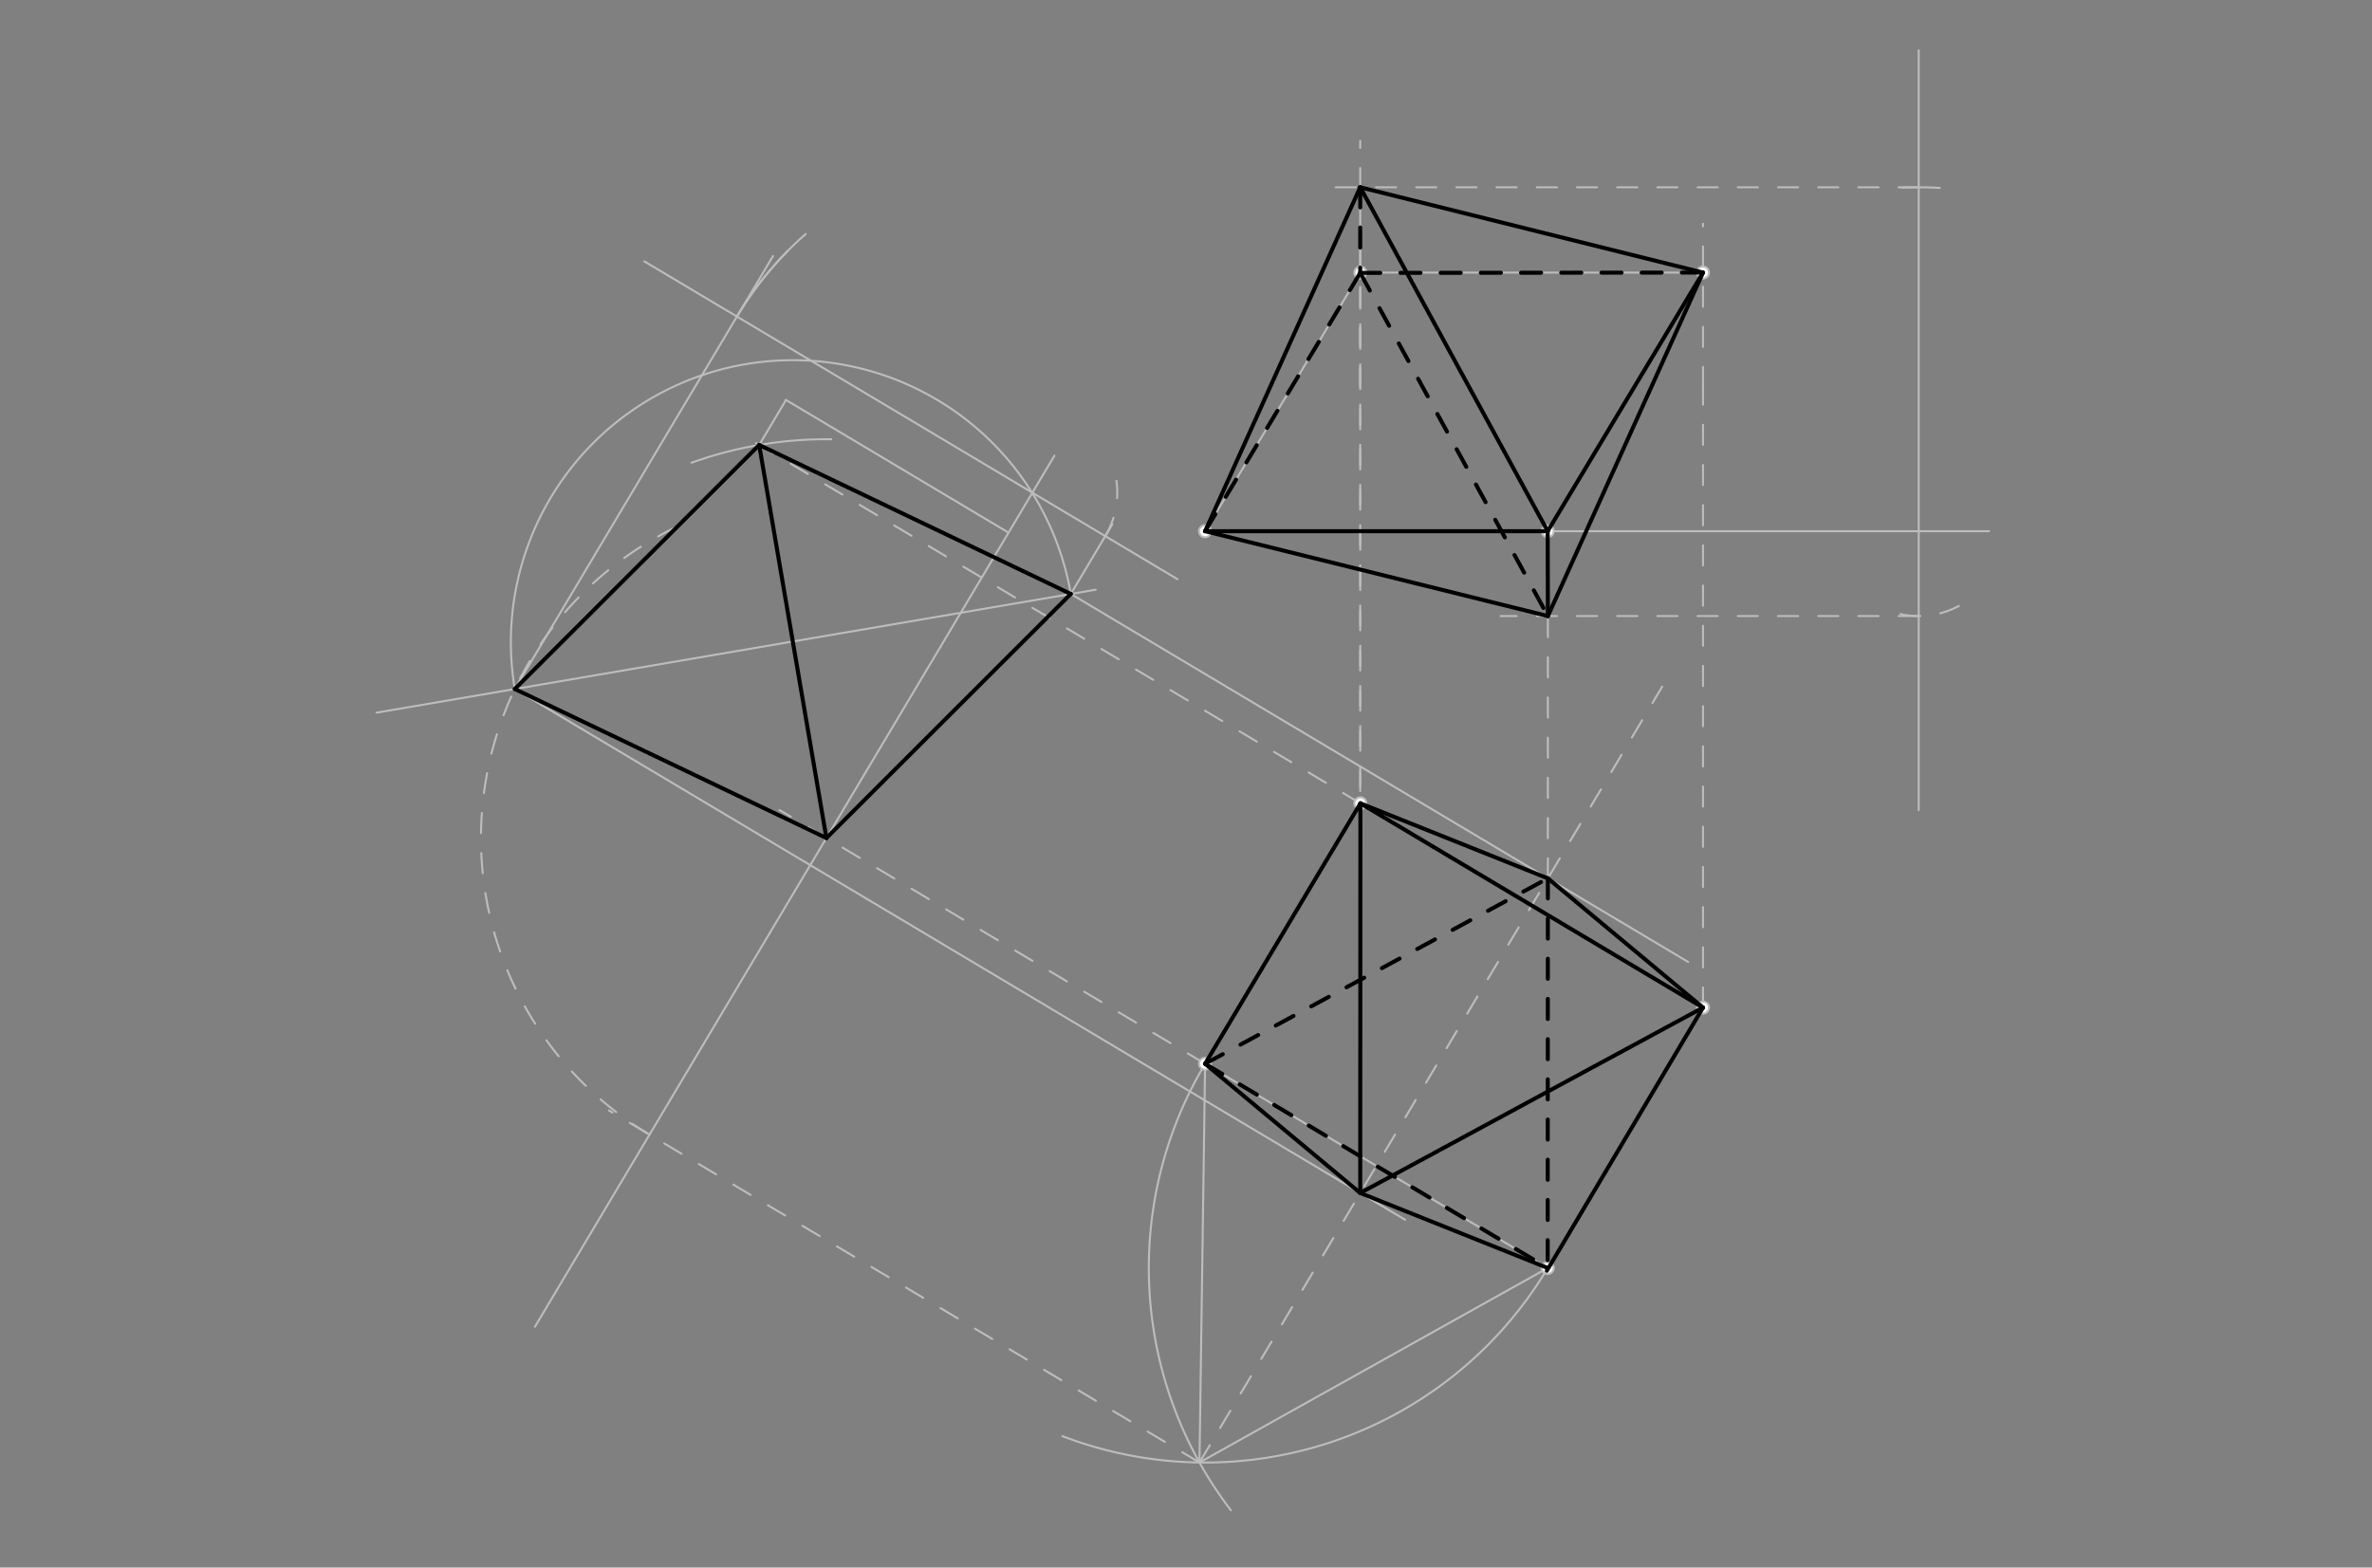 <svg xmlns="http://www.w3.org/2000/svg" class="svg--816" height="100%" preserveAspectRatio="xMidYMid meet" viewBox="0 0 1180 780" width="100%"><rect x="0" y="0" width="1180" height="780" fill="#808080" stroke="none"/><defs><marker id="marker-arrow" markerHeight="16" markerUnits="userSpaceOnUse" markerWidth="24" orient="auto-start-reverse" refX="24" refY="4" viewBox="0 0 24 8"><path d="M 0 0 L 24 4 L 0 8 z" stroke="inherit"></path></marker></defs><g class="aux-layer--949"><g class="element--733"><line stroke="#BDBDBD" stroke-dasharray="none" stroke-linecap="round" stroke-width="1" x1="599.5" x2="769.928" y1="529.312" y2="630.934"></line></g><g class="element--733"><line stroke="#BDBDBD" stroke-dasharray="none" stroke-linecap="round" stroke-width="1" x1="599.5" x2="769.928" y1="264.312" y2="264.312"></line></g><g class="element--733"><line stroke="#BDBDBD" stroke-dasharray="none" stroke-linecap="round" stroke-width="1" x1="676.76" x2="847.188" y1="399.741" y2="501.362"></line></g><g class="element--733"><line stroke="#BDBDBD" stroke-dasharray="none" stroke-linecap="round" stroke-width="1" x1="676.76" x2="599.5" y1="399.741" y2="529.312"></line></g><g class="element--733"><line stroke="#BDBDBD" stroke-dasharray="none" stroke-linecap="round" stroke-width="1" x1="847.188" x2="769.928" y1="501.362" y2="630.934"></line></g><g class="element--733"><line stroke="#BDBDBD" stroke-dasharray="none" stroke-linecap="round" stroke-width="1" x1="676.76" x2="847.188" y1="135.633" y2="135.633"></line></g><g class="element--733"><line stroke="#BDBDBD" stroke-dasharray="none" stroke-linecap="round" stroke-width="1" x1="676.76" x2="599.5" y1="135.633" y2="264.312"></line></g><g class="element--733"><line stroke="#BDBDBD" stroke-dasharray="none" stroke-linecap="round" stroke-width="1" x1="847.188" x2="769.928" y1="135.633" y2="264.312"></line></g><g class="element--733"><path d="M 599.5 529.313 A 198.425 198.425 0 0 0 612.34 751.51" fill="none" stroke="#BDBDBD" stroke-dasharray="none" stroke-linecap="round" stroke-width="1"></path></g><g class="element--733"><path d="M 769.928 630.934 A 198.425 198.425 0 0 1 528.517 714.607" fill="none" stroke="#BDBDBD" stroke-dasharray="none" stroke-linecap="round" stroke-width="1"></path></g><g class="element--733"><line stroke="#BDBDBD" stroke-dasharray="none" stroke-linecap="round" stroke-width="1" x1="599.5" x2="596.707" y1="529.312" y2="727.718"></line></g><g class="element--733"><line stroke="#BDBDBD" stroke-dasharray="none" stroke-linecap="round" stroke-width="1" x1="769.928" x2="596.707" y1="630.934" y2="727.718"></line></g><g class="element--733"><line stroke="#BDBDBD" stroke-dasharray="none" stroke-linecap="round" stroke-width="1" x1="266.103" x2="524.552" y1="660.187" y2="226.747"></line></g><g class="element--733"><line stroke="#BDBDBD" stroke-dasharray="10" stroke-linecap="round" stroke-width="1" x1="599.5" x2="387.726" y1="529.312" y2="403.037"></line></g><g class="element--733"><line stroke="#BDBDBD" stroke-dasharray="10" stroke-linecap="round" stroke-width="1" x1="596.707" x2="302.936" y1="727.718" y2="552.55"></line></g><g class="element--733"><path d="M 323.111 564.58 A 171.841 171.841 0 0 1 335.115 262.865" fill="none" stroke="#BDBDBD" stroke-dasharray="10" stroke-linecap="round" stroke-width="1"></path></g><g class="element--733"><line stroke="#BDBDBD" stroke-dasharray="10" stroke-linecap="round" stroke-width="1" x1="596.707" x2="826.885" y1="727.718" y2="341.691"></line></g><g class="element--733"><line stroke="#BDBDBD" stroke-dasharray="10" stroke-linecap="round" stroke-width="1" x1="676.76" x2="373.478" y1="399.741" y2="218.902"></line></g><g class="element--733"><path d="M 344.038 230.242 A 198.425 198.425 0 0 1 413.497 218.574" fill="none" stroke="#BDBDBD" stroke-dasharray="none" stroke-linecap="round" stroke-width="1"></path></g><g class="element--733"><line stroke="#BDBDBD" stroke-dasharray="none" stroke-linecap="round" stroke-width="1" x1="394.392" x2="187.313" y1="319.192" y2="354.609"></line></g><g class="element--733"><line stroke="#BDBDBD" stroke-dasharray="none" stroke-linecap="round" stroke-width="1" x1="256.093" x2="699.011" y1="342.845" y2="606.946"></line></g><g class="element--733"><line stroke="#BDBDBD" stroke-dasharray="none" stroke-linecap="round" stroke-width="1" x1="394.392" x2="545.072" y1="319.192" y2="293.422"></line></g><g class="element--733"><path d="M 256.093 342.845 A 140.308 140.308 0 0 1 532.692 295.539" fill="none" stroke="#BDBDBD" stroke-dasharray="none" stroke-linecap="round" stroke-width="1"></path></g><g class="element--733"><line stroke="#BDBDBD" stroke-dasharray="none" stroke-linecap="round" stroke-width="1" x1="532.692" x2="839.793" y1="295.539" y2="478.655"></line></g><g class="element--733"><line stroke="#BDBDBD" stroke-dasharray="10" stroke-linecap="round" stroke-width="1" x1="847.188" x2="847.188" y1="501.362" y2="192.633"></line></g><g class="element--733"><line stroke="#BDBDBD" stroke-dasharray="10" stroke-linecap="round" stroke-width="1" x1="676.665" x2="676.665" y1="161.312" y2="399.741"></line></g><g class="element--733"><line stroke="#BDBDBD" stroke-dasharray="none" stroke-linecap="round" stroke-width="1" x1="320.542" x2="585.761" y1="130.054" y2="288.197"></line></g><g class="element--733"><line stroke="#BDBDBD" stroke-dasharray="none" stroke-linecap="round" stroke-width="1" x1="384.572" x2="256.093" y1="127.374" y2="342.845"></line></g><g class="element--733"><line stroke="#BDBDBD" stroke-dasharray="none" stroke-linecap="round" stroke-width="1" x1="501.719" x2="391.008" y1="265.039" y2="199.026"></line></g><g class="element--733"><line stroke="#BDBDBD" stroke-dasharray="none" stroke-linecap="round" stroke-width="1" x1="391.008" x2="377.667" y1="199.026" y2="221.4"></line></g><g class="element--733"><line stroke="#BDBDBD" stroke-dasharray="none" stroke-linecap="round" stroke-width="1" x1="532.692" x2="553.375" y1="295.539" y2="260.853"></line></g><g class="element--733"><line stroke="#BDBDBD" stroke-dasharray="none" stroke-linecap="round" stroke-width="1" x1="769.928" x2="989.5" y1="264.312" y2="264.312"></line></g><g class="element--733"><path d="M 366.599 157.516 A 171.121 171.121 0 0 1 391.862 124.87" fill="none" stroke="#BDBDBD" stroke-dasharray="none" stroke-linecap="round" stroke-width="1"></path></g><g class="element--733"><line stroke="#BDBDBD" stroke-dasharray="10" stroke-linecap="round" stroke-width="1" x1="847.188" x2="847.188" y1="192.633" y2="111.312"></line></g><g class="element--733"><line stroke="#BDBDBD" stroke-dasharray="10" stroke-linecap="round" stroke-width="1" x1="676.665" x2="676.665" y1="192.721" y2="115.312"></line></g><g class="element--733"><line stroke="#BDBDBD" stroke-dasharray="none" stroke-linecap="round" stroke-width="1" x1="954.5" x2="954.5" y1="25.078" y2="403.078"></line></g><g class="element--733"><path d="M 366.599 157.516 A 171.121 171.121 0 0 1 400.811 116.443" fill="none" stroke="#BDBDBD" stroke-dasharray="none" stroke-linecap="round" stroke-width="1"></path></g><g class="element--733"><path d="M 964.964 93.511 A 171.122 171.122 0 0 0 946.42 93.381" fill="none" stroke="#BDBDBD" stroke-dasharray="none" stroke-linecap="round" stroke-width="1"></path></g><g class="element--733"><line stroke="#BDBDBD" stroke-dasharray="10" stroke-linecap="round" stroke-width="1" x1="676.665" x2="676.665" y1="593.622" y2="70.078"></line></g><g class="element--733"><line stroke="#BDBDBD" stroke-dasharray="10" stroke-linecap="round" stroke-width="1" x1="954.5" x2="662.5" y1="93.191" y2="93.191"></line></g><g class="element--733"><path d="M 549.841 266.779 A 42.223 42.223 0 0 0 555.381 239.229" fill="none" stroke="#BDBDBD" stroke-dasharray="10" stroke-linecap="round" stroke-width="1"></path></g><g class="element--733"><path d="M 974.503 301.495 A 42.222 42.222 0 0 1 943.968 305.2" fill="none" stroke="#BDBDBD" stroke-dasharray="10" stroke-linecap="round" stroke-width="1"></path></g><g class="element--733"><line stroke="#BDBDBD" stroke-dasharray="10" stroke-linecap="round" stroke-width="1" x1="954.5" x2="746.5" y1="306.535" y2="306.535"></line></g><g class="element--733"><line stroke="#BDBDBD" stroke-dasharray="10" stroke-linecap="round" stroke-width="1" x1="770.023" x2="770.023" y1="437.053" y2="294.078"></line></g><g class="element--733"><circle cx="599.5" cy="529.312" r="3" stroke="#BDBDBD" stroke-width="1" fill="#ffffff"></circle>}</g><g class="element--733"><circle cx="769.928" cy="630.934" r="3" stroke="#BDBDBD" stroke-width="1" fill="#ffffff"></circle>}</g><g class="element--733"><circle cx="769.928" cy="264.312" r="3" stroke="#BDBDBD" stroke-width="1" fill="#ffffff"></circle>}</g><g class="element--733"><circle cx="599.5" cy="264.312" r="3" stroke="#BDBDBD" stroke-width="1" fill="#ffffff"></circle>}</g><g class="element--733"><circle cx="676.76" cy="399.741" r="3" stroke="#BDBDBD" stroke-width="1" fill="#ffffff"></circle>}</g><g class="element--733"><circle cx="847.188" cy="501.362" r="3" stroke="#BDBDBD" stroke-width="1" fill="#ffffff"></circle>}</g><g class="element--733"><circle cx="676.76" cy="135.633" r="3" stroke="#BDBDBD" stroke-width="1" fill="#ffffff"></circle>}</g><g class="element--733"><circle cx="847.188" cy="135.633" r="3" stroke="#BDBDBD" stroke-width="1" fill="#ffffff"></circle>}</g></g><g class="main-layer--75a"><g class="element--733"><line stroke="#000000" stroke-dasharray="none" stroke-linecap="round" stroke-width="2" x1="411.118" x2="377.667" y1="416.985" y2="221.4"></line></g><g class="element--733"><line stroke="#000000" stroke-dasharray="none" stroke-linecap="round" stroke-width="2" x1="256.093" x2="411.118" y1="342.845" y2="416.985"></line></g><g class="element--733"><line stroke="#000000" stroke-dasharray="none" stroke-linecap="round" stroke-width="2" x1="256.093" x2="377.667" y1="342.845" y2="221.4"></line></g><g class="element--733"><line stroke="#000000" stroke-dasharray="none" stroke-linecap="round" stroke-width="2" x1="676.76" x2="676.665" y1="399.741" y2="593.622"></line></g><g class="element--733"><line stroke="#000000" stroke-dasharray="none" stroke-linecap="round" stroke-width="2" x1="599.5" x2="676.665" y1="529.312" y2="593.622"></line></g><g class="element--733"><line stroke="#000000" stroke-dasharray="none" stroke-linecap="round" stroke-width="2" x1="676.665" x2="769.928" y1="593.622" y2="630.934"></line></g><g class="element--733"><line stroke="#000000" stroke-dasharray="none" stroke-linecap="round" stroke-width="2" x1="676.665" x2="847.188" y1="593.622" y2="501.362"></line></g><g class="element--733"><line stroke="#000000" stroke-dasharray="none" stroke-linecap="round" stroke-width="2" x1="676.76" x2="599.5" y1="399.741" y2="529.312"></line></g><g class="element--733"><line stroke="#000000" stroke-dasharray="none" stroke-linecap="round" stroke-width="2" x1="676.76" x2="847.188" y1="399.741" y2="501.362"></line></g><g class="element--733"><line stroke="#000000" stroke-dasharray="none" stroke-linecap="round" stroke-width="2" x1="847.188" x2="769.5" y1="501.362" y2="632.312"></line></g><g class="element--733"><line stroke="#000000" stroke-dasharray="none" stroke-linecap="round" stroke-width="2" x1="377.667" x2="532.692" y1="221.4" y2="295.539"></line></g><g class="element--733"><line stroke="#000000" stroke-dasharray="none" stroke-linecap="round" stroke-width="2" x1="532.692" x2="411.118" y1="295.539" y2="416.985"></line></g><g class="element--733"><line stroke="#000000" stroke-dasharray="none" stroke-linecap="round" stroke-width="2" x1="676.76" x2="770.023" y1="399.741" y2="437.053"></line></g><g class="element--733"><line stroke="#000000" stroke-dasharray="none" stroke-linecap="round" stroke-width="2" x1="847.188" x2="770.023" y1="501.362" y2="437.053"></line></g><g class="element--733"><line stroke="#000000" stroke-dasharray="10" stroke-linecap="round" stroke-width="2" x1="599.5" x2="770.023" y1="529.312" y2="437.053"></line></g><g class="element--733"><line stroke="#000000" stroke-dasharray="10" stroke-linecap="round" stroke-width="2" x1="770.023" x2="769.928" y1="437.053" y2="630.934"></line></g><g class="element--733"><line stroke="#000000" stroke-dasharray="10" stroke-linecap="round" stroke-width="2" x1="599.5" x2="769.928" y1="529.312" y2="630.934"></line></g><g class="element--733"><line stroke="#000000" stroke-dasharray="none" stroke-linecap="round" stroke-width="2" x1="676.665" x2="599.5" y1="93.191" y2="264.312"></line></g><g class="element--733"><line stroke="#000000" stroke-dasharray="none" stroke-linecap="round" stroke-width="2" x1="676.665" x2="769.928" y1="93.191" y2="264.312"></line></g><g class="element--733"><line stroke="#000000" stroke-dasharray="none" stroke-linecap="round" stroke-width="2" x1="676.665" x2="847.188" y1="93.191" y2="135.633"></line></g><g class="element--733"><line stroke="#000000" stroke-dasharray="none" stroke-linecap="round" stroke-width="2" x1="599.5" x2="769.928" y1="264.312" y2="264.312"></line></g><g class="element--733"><line stroke="#000000" stroke-dasharray="none" stroke-linecap="round" stroke-width="2" x1="847.188" x2="769.928" y1="135.633" y2="264.312"></line></g><g class="element--733"><line stroke="#000000" stroke-dasharray="none" stroke-linecap="round" stroke-width="2" x1="599.5" x2="770.023" y1="264.312" y2="306.535"></line></g><g class="element--733"><line stroke="#000000" stroke-dasharray="none" stroke-linecap="round" stroke-width="2" x1="847.188" x2="770.023" y1="135.633" y2="306.535"></line></g><g class="element--733"><line stroke="#000000" stroke-dasharray="none" stroke-linecap="round" stroke-width="2" x1="769.928" x2="770.023" y1="264.312" y2="306.535"></line></g><g class="element--733"><line stroke="#000000" stroke-dasharray="10" stroke-linecap="round" stroke-width="2" x1="676.665" x2="770.023" y1="135.791" y2="306.535"></line></g><g class="element--733"><line stroke="#000000" stroke-dasharray="10" stroke-linecap="round" stroke-width="2" x1="676.665" x2="847.188" y1="135.791" y2="135.633"></line></g><g class="element--733"><line stroke="#000000" stroke-dasharray="10" stroke-linecap="round" stroke-width="2" x1="676.665" x2="599.5" y1="135.791" y2="264.312"></line></g><g class="element--733"><line stroke="#000000" stroke-dasharray="10" stroke-linecap="round" stroke-width="2" x1="676.665" x2="676.665" y1="93.191" y2="135.791"></line></g></g><g class="snaps-layer--ac6"></g><g class="temp-layer--52d"></g></svg>